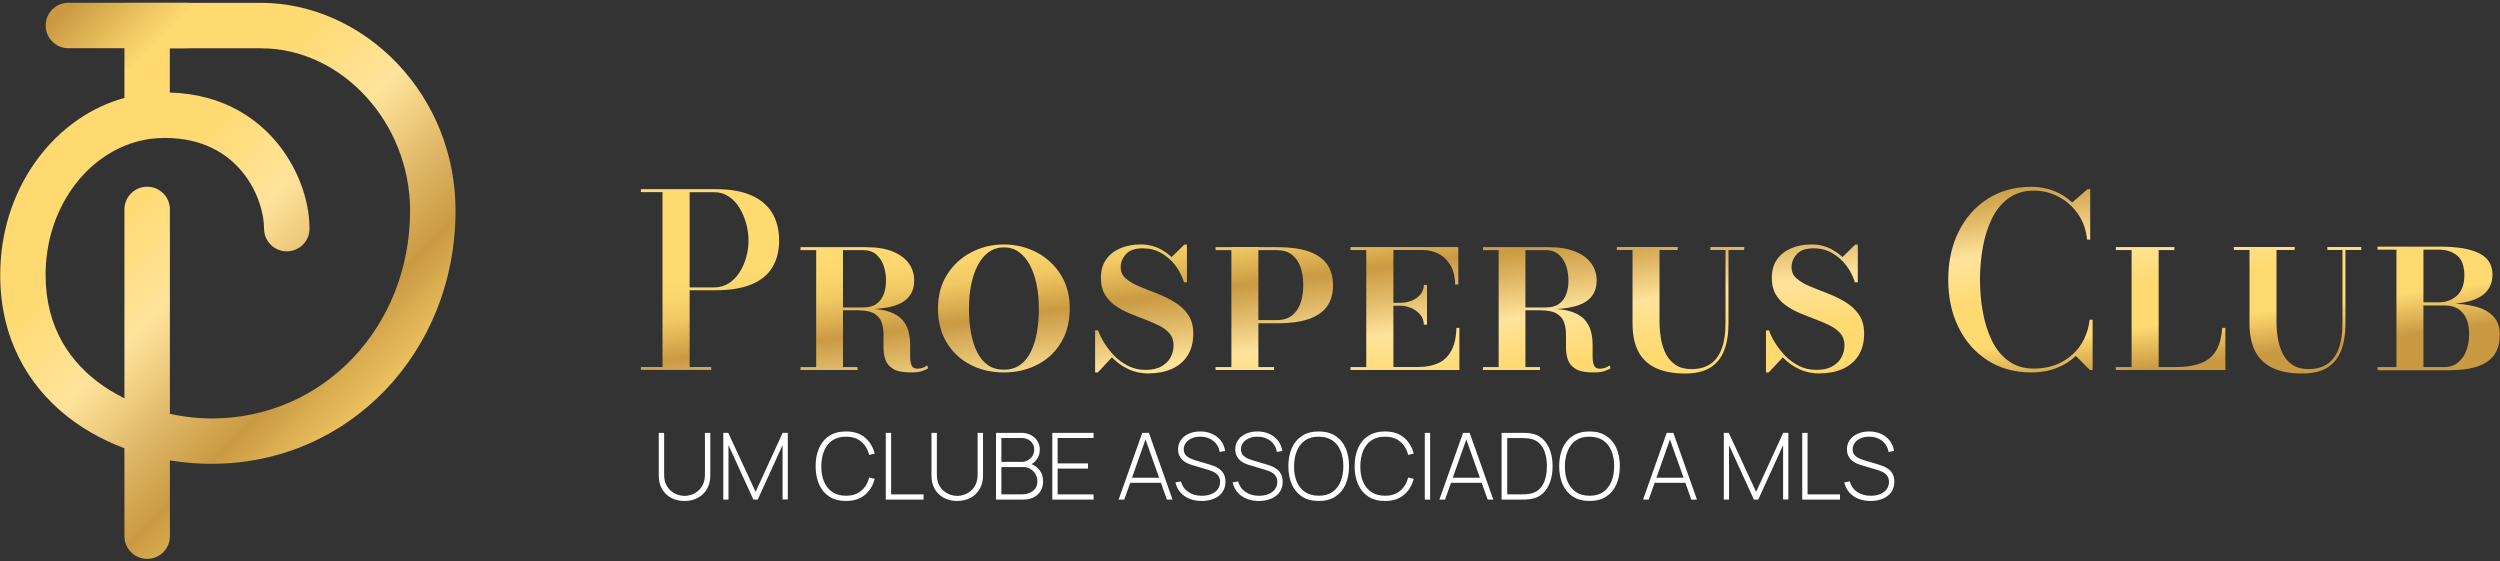 <svg xmlns="http://www.w3.org/2000/svg" width="352" height="79" viewBox="0 0 352 79" fill="none"><rect x="0" y="0" width="352" height="79" fill="#333333" stroke="none"/><path d="M96.382 70.536C95.677 70.536 95.051 70.39 94.502 70.099C93.959 69.803 93.53 69.39 93.217 68.859C92.908 68.324 92.754 67.697 92.754 66.98V60.944H93.511V66.823C93.511 67.358 93.6 67.817 93.778 68.2C93.961 68.578 94.196 68.887 94.483 69.126C94.774 69.366 95.085 69.542 95.416 69.655C95.751 69.768 96.073 69.825 96.382 69.825C96.691 69.825 97.013 69.768 97.347 69.655C97.682 69.542 97.993 69.366 98.281 69.126C98.568 68.887 98.8 68.578 98.979 68.2C99.161 67.817 99.253 67.358 99.253 66.823V60.944H100.01V66.98C100.01 67.693 99.853 68.317 99.54 68.852C99.231 69.383 98.802 69.796 98.254 70.092C97.711 70.388 97.086 70.536 96.382 70.536ZM101.84 70.34V60.944H102.539L106.388 69.257L110.199 60.944H110.923V70.327H110.186V62.673L106.688 70.34H106.075L102.571 62.673V70.34H101.84ZM119.114 70.536C118.179 70.536 117.393 70.329 116.758 69.916C116.123 69.498 115.645 68.922 115.323 68.187C115.001 67.452 114.84 66.603 114.84 65.642C114.84 64.681 115.001 63.832 115.323 63.097C115.645 62.362 116.123 61.788 116.758 61.375C117.393 60.957 118.179 60.748 119.114 60.748C120.206 60.748 121.091 61.031 121.769 61.596C122.452 62.162 122.916 62.919 123.159 63.867L122.383 64.056C122.183 63.269 121.809 62.645 121.261 62.184C120.717 61.718 120.001 61.486 119.114 61.486C118.344 61.486 117.702 61.662 117.189 62.014C116.68 62.367 116.295 62.856 116.034 63.482C115.777 64.109 115.647 64.829 115.643 65.642C115.634 66.456 115.758 67.175 116.014 67.802C116.275 68.424 116.665 68.913 117.182 69.27C117.7 69.622 118.344 69.799 119.114 69.799C120.001 69.799 120.717 69.566 121.261 69.1C121.809 68.635 122.183 68.011 122.383 67.228L123.159 67.417C122.916 68.365 122.452 69.122 121.769 69.688C121.091 70.253 120.206 70.536 119.114 70.536ZM124.719 70.34V60.944H125.47V69.609H130.037V70.34H124.719ZM134.78 70.536C134.075 70.536 133.449 70.39 132.901 70.099C132.357 69.803 131.928 69.39 131.615 68.859C131.306 68.324 131.152 67.697 131.152 66.98V60.944H131.909V66.823C131.909 67.358 131.998 67.817 132.176 68.2C132.359 68.578 132.594 68.887 132.881 69.126C133.173 69.366 133.484 69.542 133.814 69.655C134.149 69.768 134.471 69.825 134.78 69.825C135.089 69.825 135.411 69.768 135.746 69.655C136.08 69.542 136.392 69.366 136.679 69.126C136.966 68.887 137.198 68.578 137.377 68.2C137.559 67.817 137.651 67.358 137.651 66.823V60.944H138.408V66.98C138.408 67.693 138.251 68.317 137.938 68.852C137.629 69.383 137.201 69.796 136.653 70.092C136.109 70.388 135.485 70.536 134.78 70.536ZM140.239 70.34V60.944H143.834C144.321 60.944 144.758 61.048 145.145 61.257C145.537 61.462 145.843 61.742 146.065 62.099C146.292 62.456 146.405 62.858 146.405 63.306C146.405 63.811 146.265 64.265 145.987 64.67C145.709 65.07 145.339 65.351 144.878 65.511L144.852 65.198C145.469 65.385 145.959 65.699 146.32 66.138C146.685 66.573 146.868 67.112 146.868 67.756C146.868 68.296 146.748 68.759 146.509 69.146C146.274 69.529 145.948 69.825 145.53 70.033C145.113 70.238 144.639 70.34 144.108 70.34H140.239ZM140.995 69.603H143.86C144.277 69.603 144.652 69.531 144.982 69.387C145.317 69.244 145.58 69.037 145.772 68.767C145.967 68.498 146.065 68.172 146.065 67.789C146.065 67.41 145.976 67.069 145.798 66.764C145.624 66.456 145.387 66.212 145.087 66.034C144.786 65.851 144.449 65.76 144.075 65.76H140.995V69.603ZM140.995 65.035H143.827C144.154 65.035 144.451 64.959 144.721 64.807C144.995 64.655 145.213 64.448 145.374 64.187C145.535 63.922 145.615 63.619 145.615 63.28C145.615 62.797 145.443 62.408 145.1 62.112C144.76 61.816 144.336 61.668 143.827 61.668H140.995V65.035ZM148.165 70.34V60.944H153.973V61.675H148.916V65.244H153.19V65.975H148.916V69.609H153.973V70.34H148.165ZM157.504 70.34L160.832 60.944H161.765L165.093 70.34H164.297L161.1 61.336H161.478L158.3 70.34H157.504ZM158.881 67.978V67.267H163.71V67.978H158.881ZM169.198 70.536C168.554 70.536 167.973 70.429 167.456 70.216C166.942 70.003 166.516 69.701 166.177 69.309C165.842 68.918 165.618 68.452 165.505 67.913L166.275 67.782C166.436 68.409 166.779 68.902 167.306 69.263C167.836 69.624 168.474 69.805 169.217 69.805C169.722 69.805 170.168 69.725 170.555 69.564C170.942 69.403 171.245 69.176 171.462 68.885C171.68 68.589 171.788 68.246 171.788 67.854C171.788 67.571 171.736 67.334 171.632 67.143C171.532 66.951 171.401 66.795 171.24 66.673C171.079 66.547 170.907 66.447 170.725 66.373C170.542 66.294 170.37 66.231 170.209 66.184L167.847 65.479C167.534 65.388 167.253 65.275 167.005 65.14C166.762 65 166.555 64.842 166.386 64.663C166.22 64.481 166.092 64.274 166.001 64.043C165.914 63.813 165.87 63.556 165.87 63.273C165.87 62.769 166.005 62.327 166.275 61.949C166.544 61.57 166.914 61.277 167.384 61.068C167.858 60.855 168.402 60.748 169.015 60.748C169.633 60.753 170.188 60.868 170.679 61.094C171.171 61.316 171.573 61.631 171.886 62.04C172.204 62.449 172.408 62.934 172.5 63.495L171.723 63.632C171.662 63.202 171.506 62.825 171.253 62.504C171.005 62.182 170.688 61.931 170.301 61.753C169.913 61.575 169.483 61.486 169.009 61.486C168.552 61.481 168.147 61.557 167.795 61.714C167.447 61.871 167.173 62.082 166.973 62.347C166.773 62.612 166.673 62.912 166.673 63.247C166.673 63.595 166.766 63.874 166.953 64.083C167.145 64.287 167.377 64.448 167.651 64.565C167.93 64.683 168.195 64.779 168.448 64.853L170.34 65.414C170.518 65.466 170.731 65.54 170.979 65.635C171.227 65.731 171.471 65.868 171.71 66.047C171.949 66.221 172.147 66.453 172.304 66.745C172.465 67.032 172.545 67.393 172.545 67.828C172.545 68.25 172.465 68.628 172.304 68.963C172.143 69.298 171.912 69.583 171.612 69.818C171.312 70.049 170.957 70.225 170.549 70.347C170.14 70.473 169.689 70.536 169.198 70.536ZM177.252 70.536C176.608 70.536 176.028 70.429 175.51 70.216C174.997 70.003 174.57 69.701 174.231 69.309C173.896 68.918 173.672 68.452 173.559 67.913L174.329 67.782C174.49 68.409 174.834 68.902 175.36 69.263C175.891 69.624 176.528 69.805 177.272 69.805C177.776 69.805 178.222 69.725 178.609 69.564C178.997 69.403 179.299 69.176 179.516 68.885C179.734 68.589 179.843 68.246 179.843 67.854C179.843 67.571 179.79 67.334 179.686 67.143C179.586 66.951 179.455 66.795 179.294 66.673C179.134 66.547 178.962 66.447 178.779 66.373C178.596 66.294 178.424 66.231 178.264 66.184L175.901 65.479C175.588 65.388 175.308 65.275 175.06 65.14C174.816 65 174.61 64.842 174.44 64.663C174.275 64.481 174.146 64.274 174.055 64.043C173.968 63.813 173.924 63.556 173.924 63.273C173.924 62.769 174.059 62.327 174.329 61.949C174.599 61.57 174.968 61.277 175.438 61.068C175.912 60.855 176.456 60.748 177.069 60.748C177.687 60.753 178.242 60.868 178.733 61.094C179.225 61.316 179.627 61.631 179.94 62.04C180.258 62.449 180.462 62.934 180.554 63.495L179.777 63.632C179.716 63.202 179.56 62.825 179.308 62.504C179.06 62.182 178.742 61.931 178.355 61.753C177.968 61.575 177.537 61.486 177.063 61.486C176.606 61.481 176.202 61.557 175.849 61.714C175.501 61.871 175.227 62.082 175.027 62.347C174.827 62.612 174.727 62.912 174.727 63.247C174.727 63.595 174.821 63.874 175.008 64.083C175.199 64.287 175.432 64.448 175.706 64.565C175.984 64.683 176.249 64.779 176.502 64.853L178.394 65.414C178.572 65.466 178.786 65.54 179.033 65.635C179.281 65.731 179.525 65.868 179.764 66.047C180.004 66.221 180.201 66.453 180.358 66.745C180.519 67.032 180.599 67.393 180.599 67.828C180.599 68.25 180.519 68.628 180.358 68.963C180.197 69.298 179.967 69.583 179.666 69.818C179.366 70.049 179.012 70.225 178.603 70.347C178.194 70.473 177.744 70.536 177.252 70.536ZM185.676 70.536C184.741 70.536 183.956 70.329 183.321 69.916C182.686 69.498 182.207 68.922 181.885 68.187C181.564 67.452 181.403 66.603 181.403 65.642C181.403 64.681 181.564 63.832 181.885 63.097C182.207 62.362 182.686 61.788 183.321 61.375C183.956 60.957 184.741 60.748 185.676 60.748C186.612 60.748 187.395 60.957 188.025 61.375C188.661 61.788 189.139 62.362 189.461 63.097C189.783 63.832 189.944 64.681 189.944 65.642C189.944 66.603 189.783 67.452 189.461 68.187C189.139 68.922 188.661 69.498 188.025 69.916C187.395 70.329 186.612 70.536 185.676 70.536ZM185.676 69.799C186.446 69.803 187.088 69.629 187.601 69.276C188.115 68.92 188.5 68.428 188.756 67.802C189.013 67.175 189.141 66.456 189.141 65.642C189.141 64.829 189.013 64.109 188.756 63.482C188.5 62.856 188.115 62.367 187.601 62.014C187.088 61.662 186.446 61.486 185.676 61.486C184.907 61.481 184.265 61.655 183.752 62.008C183.243 62.36 182.86 62.852 182.603 63.482C182.347 64.109 182.214 64.829 182.205 65.642C182.196 66.456 182.32 67.175 182.577 67.802C182.838 68.424 183.227 68.913 183.745 69.27C184.263 69.622 184.907 69.799 185.676 69.799ZM195.005 70.536C194.07 70.536 193.285 70.329 192.65 69.916C192.015 69.498 191.536 68.922 191.214 68.187C190.892 67.452 190.731 66.603 190.731 65.642C190.731 64.681 190.892 63.832 191.214 63.097C191.536 62.362 192.015 61.788 192.65 61.375C193.285 60.957 194.07 60.748 195.005 60.748C196.097 60.748 196.982 61.031 197.661 61.596C198.344 62.162 198.807 62.919 199.051 63.867L198.274 64.056C198.074 63.269 197.7 62.645 197.152 62.184C196.608 61.718 195.893 61.486 195.005 61.486C194.235 61.486 193.594 61.662 193.08 62.014C192.571 62.367 192.186 62.856 191.925 63.482C191.669 64.109 191.538 64.829 191.534 65.642C191.525 66.456 191.649 67.175 191.906 67.802C192.167 68.424 192.556 68.913 193.074 69.27C193.591 69.622 194.235 69.799 195.005 69.799C195.893 69.799 196.608 69.566 197.152 69.1C197.7 68.635 198.074 68.011 198.274 67.228L199.051 67.417C198.807 68.365 198.344 69.122 197.661 69.688C196.982 70.253 196.097 70.536 195.005 70.536ZM200.611 70.34V60.944H201.361V70.34H200.611ZM202.67 70.34L205.997 60.944H206.93L210.258 70.34H209.462L206.265 61.336H206.643L203.466 70.34H202.67ZM204.046 67.978V67.267H208.875V67.978H204.046ZM211.427 70.34V60.944H214.226C214.335 60.944 214.511 60.946 214.755 60.951C215.003 60.955 215.238 60.974 215.46 61.009C216.164 61.105 216.749 61.37 217.215 61.805C217.68 62.236 218.028 62.784 218.259 63.45C218.489 64.111 218.605 64.842 218.605 65.642C218.605 66.447 218.489 67.182 218.259 67.847C218.028 68.509 217.68 69.055 217.215 69.485C216.749 69.916 216.164 70.179 215.46 70.275C215.238 70.305 215.001 70.325 214.748 70.334C214.501 70.338 214.327 70.34 214.226 70.34H211.427ZM212.217 69.603H214.226C214.422 69.603 214.625 69.598 214.833 69.59C215.042 69.577 215.22 69.557 215.368 69.531C215.951 69.427 216.421 69.196 216.778 68.839C217.134 68.478 217.393 68.024 217.554 67.476C217.72 66.923 217.802 66.312 217.802 65.642C217.802 64.968 217.72 64.357 217.554 63.809C217.389 63.256 217.128 62.801 216.771 62.445C216.415 62.084 215.947 61.853 215.368 61.753C215.22 61.727 215.038 61.71 214.82 61.701C214.607 61.688 214.409 61.681 214.226 61.681H212.217V69.603ZM223.807 70.536C222.872 70.536 222.087 70.329 221.451 69.916C220.816 69.498 220.338 68.922 220.016 68.187C219.694 67.452 219.533 66.603 219.533 65.642C219.533 64.681 219.694 63.832 220.016 63.097C220.338 62.362 220.816 61.788 221.451 61.375C222.087 60.957 222.872 60.748 223.807 60.748C224.742 60.748 225.525 60.957 226.156 61.375C226.791 61.788 227.27 62.362 227.591 63.097C227.913 63.832 228.074 64.681 228.074 65.642C228.074 66.603 227.913 67.452 227.591 68.187C227.27 68.922 226.791 69.498 226.156 69.916C225.525 70.329 224.742 70.536 223.807 70.536ZM223.807 69.799C224.577 69.803 225.219 69.629 225.732 69.276C226.245 68.92 226.63 68.428 226.887 67.802C227.143 67.175 227.272 66.456 227.272 65.642C227.272 64.829 227.143 64.109 226.887 63.482C226.63 62.856 226.245 62.367 225.732 62.014C225.219 61.662 224.577 61.486 223.807 61.486C223.037 61.481 222.395 61.655 221.882 62.008C221.373 62.36 220.99 62.852 220.734 63.482C220.477 64.109 220.344 64.829 220.336 65.642C220.327 66.456 220.451 67.175 220.708 67.802C220.969 68.424 221.358 68.913 221.876 69.27C222.393 69.622 223.037 69.799 223.807 69.799ZM231.344 70.34L234.672 60.944H235.605L238.932 70.34H238.136L234.939 61.336H235.318L232.14 70.34H231.344ZM232.721 67.978V67.267H237.549V67.978H232.721ZM242.714 70.34V60.944H243.412L247.262 69.257L251.073 60.944H251.797V70.327H251.06V62.673L247.562 70.34H246.949L243.445 62.673V70.34H242.714ZM253.754 70.34V60.944H254.504V69.609H259.072V70.34H253.754ZM263.377 70.536C262.733 70.536 262.153 70.429 261.635 70.216C261.122 70.003 260.695 69.701 260.356 69.309C260.021 68.918 259.797 68.452 259.684 67.913L260.454 67.782C260.615 68.409 260.958 68.902 261.485 69.263C262.016 69.624 262.653 69.805 263.397 69.805C263.901 69.805 264.347 69.725 264.734 69.564C265.121 69.403 265.424 69.176 265.641 68.885C265.859 68.589 265.968 68.246 265.968 67.854C265.968 67.571 265.915 67.334 265.811 67.143C265.711 66.951 265.58 66.795 265.419 66.673C265.258 66.547 265.087 66.447 264.904 66.373C264.721 66.294 264.549 66.231 264.388 66.184L262.026 65.479C261.713 65.388 261.433 65.275 261.185 65.14C260.941 65 260.734 64.842 260.565 64.663C260.4 64.481 260.271 64.274 260.18 64.043C260.093 63.813 260.049 63.556 260.049 63.273C260.049 62.769 260.184 62.327 260.454 61.949C260.724 61.57 261.093 61.277 261.563 61.068C262.037 60.855 262.581 60.748 263.194 60.748C263.812 60.753 264.367 60.868 264.858 61.094C265.35 61.316 265.752 61.631 266.065 62.04C266.383 62.449 266.587 62.934 266.679 63.495L265.902 63.632C265.841 63.202 265.685 62.825 265.432 62.504C265.185 62.182 264.867 61.931 264.48 61.753C264.093 61.575 263.662 61.486 263.188 61.486C262.731 61.481 262.327 61.557 261.974 61.714C261.626 61.871 261.352 62.082 261.152 62.347C260.952 62.612 260.852 62.912 260.852 63.247C260.852 63.595 260.945 63.874 261.132 64.083C261.324 64.287 261.557 64.448 261.831 64.565C262.109 64.683 262.374 64.779 262.627 64.853L264.519 65.414C264.697 65.466 264.91 65.54 265.158 65.635C265.406 65.731 265.65 65.868 265.889 66.047C266.128 66.221 266.326 66.453 266.483 66.745C266.644 67.032 266.724 67.393 266.724 67.828C266.724 68.25 266.644 68.628 266.483 68.963C266.322 69.298 266.091 69.583 265.791 69.818C265.491 70.049 265.137 70.225 264.728 70.347C264.319 70.473 263.869 70.536 263.377 70.536Z" fill="white"></path><path d="M29.84 65.31C15.03 65.31 0.03 56.18 0.03 38.72C0.03 32.88 1.74 27.38 4.97 22.82C6.68 20.4 8.75 18.36 11.11 16.76C13.11 15.4 15.26 14.41 17.52 13.79V0.4H36.75C43.78 0.4 50.77 3.51 55.93 8.93C61.22 14.49 64.14 21.85 64.14 29.65C64.14 49.64 49.07 65.3 29.84 65.3V65.31ZM21.12 19.56C18.83 19.88 16.68 20.72 14.7 22.06C12.98 23.22 11.46 24.72 10.19 26.51C7.73 29.99 6.42 34.21 6.42 38.72C6.42 53.54 20.42 58.92 29.83 58.92C45.48 58.92 57.74 46.07 57.74 29.66C57.74 17.27 48.13 6.8 36.75 6.8H23.91V13.03C31.6 13.24 36.27 16.87 38.86 19.93C41.81 23.42 43.58 28.01 43.58 32.19C43.58 33.96 42.15 35.39 40.38 35.39C38.61 35.39 37.18 33.96 37.18 32.19C37.18 28.02 33.76 19.42 23.2 19.42C22.53 19.42 21.85 19.47 21.21 19.55C21.18 19.55 21.14 19.55 21.11 19.56H21.12Z" fill="url(#paint0_linear_673_198)"></path><path d="M20.721 78.69C18.951 78.69 17.52 77.26 17.52 75.49V29.49C17.52 27.72 18.951 26.29 20.721 26.29C22.491 26.29 23.921 27.72 23.921 29.49V75.49C23.921 77.26 22.491 78.69 20.721 78.69Z" fill="url(#paint1_linear_673_198)"></path><path d="M26.171 6.79H9.631C7.861 6.79 6.431 5.36 6.431 3.59C6.431 1.82 7.861 0.39 9.631 0.39H26.171C27.941 0.39 29.371 1.82 29.371 3.59C29.371 5.36 27.941 6.79 26.171 6.79Z" fill="url(#paint2_linear_673_198)"></path><path d="M100.72 26.63C102.8 26.63 104.5 26.93 105.82 27.52C107.14 28.11 108.12 28.95 108.75 30.03C109.38 31.11 109.7 32.39 109.7 33.86C109.7 35.33 109.38 36.59 108.75 37.64C108.12 38.69 107.14 39.49 105.82 40.04C104.5 40.59 102.8 40.87 100.72 40.87H97.1V51.67H100.14V52.09H90.24V51.67H93.28V27.05H90.24V26.63H100.72ZM97.1 40.47H100.53C101.32 40.47 102.02 40.27 102.63 39.88C103.24 39.48 103.74 38.96 104.15 38.31C104.56 37.66 104.87 36.95 105.08 36.17C105.29 35.39 105.39 34.63 105.39 33.87C105.39 33.11 105.29 32.33 105.08 31.54C104.87 30.74 104.56 30 104.15 29.32C103.74 28.64 103.24 28.09 102.63 27.68C102.02 27.27 101.33 27.06 100.53 27.06H97.1V40.47Z" fill="url(#paint3_linear_673_198)"></path><path d="M117.38 43.54V43.29H121.54C122.32 43.29 122.95 43.12 123.42 42.78C123.89 42.44 124.23 41.98 124.44 41.4C124.65 40.82 124.75 40.19 124.75 39.5C124.75 38.81 124.65 38.14 124.44 37.49C124.23 36.84 123.89 36.3 123.42 35.87C122.95 35.44 122.32 35.22 121.54 35.22H112.71V34.8H121.9C123.41 34.8 124.67 35 125.68 35.41C126.69 35.82 127.45 36.38 127.96 37.08C128.46 37.79 128.72 38.59 128.72 39.5C128.72 40.86 128.18 41.87 127.09 42.54C126 43.21 124.24 43.54 121.79 43.54H117.39H117.38ZM112.71 52.1V51.68H120.74V52.1H112.71ZM114.92 52.1V34.8H118.69V52.1H114.92ZM128.25 52.44C127.15 52.44 126.33 52.28 125.79 51.96C125.25 51.64 124.88 51.22 124.69 50.7C124.5 50.18 124.4 49.61 124.4 48.99C124.4 48.37 124.4 47.76 124.4 47.14C124.4 46.52 124.32 45.95 124.15 45.43C123.98 44.91 123.64 44.49 123.12 44.17C122.6 43.85 121.81 43.69 120.73 43.69H117.37V43.47H121.97C123.35 43.47 124.45 43.62 125.28 43.92C126.11 44.22 126.72 44.62 127.13 45.13C127.54 45.63 127.81 46.19 127.95 46.79C128.09 47.39 128.15 47.99 128.15 48.59V50.24C128.15 50.74 128.22 51.14 128.35 51.45C128.49 51.76 128.76 51.91 129.18 51.91C129.44 51.91 129.68 51.87 129.9 51.79C130.12 51.71 130.34 51.6 130.55 51.45L130.69 51.86C130.42 52.02 130.11 52.15 129.76 52.27C129.41 52.38 128.9 52.44 128.23 52.44H128.25Z" fill="url(#paint4_linear_673_198)"></path><path d="M141.34 52.44C139.59 52.44 138.01 52.07 136.61 51.34C135.21 50.61 134.11 49.57 133.29 48.22C132.47 46.87 132.07 45.28 132.07 43.43C132.07 41.58 132.5 39.99 133.36 38.64C134.22 37.29 135.36 36.25 136.76 35.52C138.16 34.79 139.69 34.42 141.34 34.42C142.99 34.42 144.52 34.79 145.93 35.52C147.34 36.25 148.47 37.29 149.33 38.64C150.19 39.99 150.62 41.58 150.62 43.43C150.62 45.28 150.21 46.87 149.4 48.22C148.59 49.57 147.48 50.61 146.07 51.34C144.66 52.07 143.09 52.44 141.33 52.44H141.34ZM141.34 52.05C142.22 52.05 142.98 51.83 143.6 51.4C144.22 50.96 144.73 50.36 145.12 49.57C145.51 48.79 145.8 47.88 145.99 46.84C146.18 45.8 146.27 44.67 146.27 43.44C146.27 42.21 146.16 41.09 145.95 40.04C145.73 39 145.42 38.09 145 37.31C144.58 36.53 144.07 35.92 143.45 35.48C142.84 35.04 142.14 34.83 141.34 34.83C140.54 34.83 139.85 35.05 139.23 35.48C138.62 35.92 138.11 36.52 137.69 37.31C137.28 38.09 136.96 39 136.75 40.04C136.53 41.08 136.43 42.21 136.43 43.44C136.43 44.67 136.52 45.79 136.71 46.84C136.9 47.88 137.19 48.79 137.58 49.57C137.97 50.35 138.47 50.96 139.09 51.4C139.71 51.84 140.46 52.05 141.34 52.05Z" fill="url(#paint5_linear_673_198)"></path><path d="M161.801 52.59C160.751 52.59 159.8 52.4 158.96 52.01C158.12 51.63 157.391 51.13 156.771 50.53C156.151 49.93 155.62 49.27 155.19 48.56C154.76 47.85 154.43 47.17 154.19 46.52H154.611C154.821 47.11 155.131 47.72 155.531 48.36C155.931 49 156.41 49.6 156.97 50.17C157.54 50.74 158.181 51.19 158.901 51.55C159.621 51.9 160.411 52.08 161.271 52.08C162.191 52.08 162.941 51.92 163.521 51.59C164.101 51.26 164.541 50.83 164.821 50.31C165.101 49.78 165.24 49.22 165.24 48.62C165.24 47.96 165.06 47.41 164.69 46.97C164.32 46.53 163.83 46.16 163.22 45.85C162.61 45.54 161.94 45.26 161.21 44.98C160.48 44.7 159.751 44.42 159.031 44.12C158.311 43.82 157.631 43.46 157.021 43.02C156.401 42.59 155.911 42.06 155.551 41.43C155.191 40.8 155.01 40.03 155.01 39.11C155.01 38.1 155.25 37.25 155.72 36.56C156.19 35.87 156.86 35.34 157.71 34.97C158.56 34.6 159.531 34.42 160.611 34.42C161.691 34.42 162.681 34.67 163.561 35.17C164.441 35.67 165.191 36.32 165.811 37.12C166.431 37.92 166.871 38.8 167.131 39.75H166.71C166.45 38.89 166.04 38.1 165.49 37.37C164.94 36.65 164.27 36.06 163.49 35.62C162.71 35.18 161.861 34.96 160.931 34.96C159.831 34.96 159.031 35.23 158.541 35.78C158.041 36.32 157.791 36.94 157.791 37.63C157.791 38.28 158.041 38.81 158.531 39.23C159.021 39.65 159.661 40.03 160.431 40.34C161.211 40.66 162.031 40.99 162.901 41.32C163.771 41.66 164.601 42.06 165.371 42.53C166.151 43 166.781 43.59 167.271 44.29C167.761 44.99 168.01 45.88 168.01 46.96C168.01 48.21 167.74 49.24 167.2 50.08C166.66 50.91 165.91 51.53 164.98 51.95C164.04 52.36 162.981 52.57 161.801 52.57V52.59ZM154.19 52.44V46.53C154.5 47.13 154.77 47.63 155.01 48.02C155.25 48.42 155.49 48.78 155.75 49.12C156 49.45 156.301 49.82 156.641 50.23L154.571 52.44H154.2H154.19ZM167.131 39.77C166.891 39.22 166.66 38.76 166.44 38.4C166.22 38.04 165.98 37.71 165.72 37.41C165.46 37.1 165.151 36.75 164.801 36.36L166.75 34.44H167.121V39.77H167.131Z" fill="url(#paint6_linear_673_198)"></path><path d="M176.25 45.49V45.07H179.76C180.64 45.07 181.36 44.85 181.91 44.42C182.46 43.98 182.86 43.4 183.12 42.65C183.38 41.9 183.5 41.07 183.5 40.15C183.5 39.23 183.37 38.38 183.12 37.64C182.87 36.89 182.46 36.3 181.91 35.87C181.36 35.43 180.64 35.22 179.76 35.22H171.15V34.8H179.88C181.59 34.8 183.02 34.99 184.18 35.38C185.33 35.77 186.21 36.35 186.8 37.14C187.39 37.93 187.69 38.94 187.69 40.17C187.69 41.4 187.39 42.41 186.8 43.2C186.21 43.99 185.33 44.57 184.18 44.95C183.03 45.33 181.59 45.52 179.88 45.52H176.25V45.49ZM171.15 52.1V51.68H179.39V52.1H171.15ZM173.38 52.1V34.78H177.18V52.1H173.38Z" fill="url(#paint7_linear_673_198)"></path><path d="M205.06 46.16H205.48V52.1H190.15V51.68H192.37V35.21H190.15V34.79H205.33V40.05H204.89C204.86 38.88 204.61 37.94 204.16 37.23C203.71 36.52 203.14 36 202.45 35.68C201.76 35.36 201.03 35.2 200.28 35.2H196.19V51.67H199.76C200.74 51.67 201.63 51.5 202.42 51.17C203.21 50.84 203.83 50.27 204.3 49.46C204.77 48.66 205.03 47.55 205.07 46.15L205.06 46.16ZM200.48 45.7C200.46 45.11 200.27 44.62 199.91 44.23C199.55 43.84 199.13 43.55 198.64 43.35C198.15 43.15 197.68 43.05 197.23 43.05H195.36V42.63H197.23C197.68 42.63 198.15 42.55 198.64 42.38C199.13 42.21 199.55 41.94 199.91 41.56C200.27 41.18 200.46 40.71 200.48 40.12H200.92V45.71H200.48V45.7Z" fill="url(#paint8_linear_673_198)"></path><path d="M213.47 43.54V43.29H217.63C218.41 43.29 219.04 43.12 219.51 42.78C219.98 42.44 220.32 41.98 220.53 41.4C220.74 40.82 220.84 40.19 220.84 39.5C220.84 38.81 220.74 38.14 220.53 37.49C220.32 36.84 219.98 36.3 219.51 35.87C219.04 35.44 218.41 35.22 217.63 35.22H208.8V34.8H217.99C219.5 34.8 220.76 35 221.77 35.41C222.78 35.82 223.54 36.38 224.05 37.08C224.55 37.79 224.81 38.59 224.81 39.5C224.81 40.86 224.27 41.87 223.18 42.54C222.09 43.21 220.33 43.54 217.88 43.54H213.48H213.47ZM208.8 52.1V51.68H216.83V52.1H208.8ZM211.01 52.1V34.8H214.78V52.1H211.01ZM224.34 52.44C223.24 52.44 222.42 52.28 221.88 51.96C221.34 51.64 220.97 51.22 220.78 50.7C220.59 50.18 220.49 49.61 220.49 48.99C220.49 48.37 220.49 47.76 220.49 47.14C220.49 46.52 220.41 45.95 220.24 45.43C220.07 44.91 219.73 44.49 219.21 44.17C218.69 43.85 217.9 43.69 216.82 43.69H213.46V43.47H218.06C219.44 43.47 220.54 43.62 221.37 43.92C222.2 44.22 222.81 44.62 223.22 45.13C223.63 45.63 223.9 46.19 224.04 46.79C224.18 47.39 224.24 47.99 224.24 48.59V50.24C224.24 50.74 224.31 51.14 224.44 51.45C224.58 51.76 224.85 51.91 225.27 51.91C225.53 51.91 225.77 51.87 225.99 51.79C226.21 51.71 226.43 51.6 226.64 51.45L226.78 51.86C226.51 52.02 226.2 52.15 225.85 52.27C225.5 52.38 224.99 52.44 224.32 52.44H224.34Z" fill="url(#paint9_linear_673_198)"></path><path d="M227.65 35.2V34.78H236.22V35.2H227.65ZM237.31 52.59C235.65 52.59 234.26 52.34 233.16 51.83C232.06 51.32 231.23 50.54 230.68 49.5C230.13 48.45 229.86 47.14 229.86 45.55V34.78H233.66V45.26C233.66 46.1 233.73 46.92 233.87 47.72C234.01 48.52 234.25 49.24 234.58 49.88C234.91 50.51 235.38 51.02 235.96 51.4C236.55 51.78 237.28 51.97 238.17 51.97C239.22 51.97 240.1 51.73 240.81 51.26C241.52 50.78 242.05 50.07 242.41 49.11C242.77 48.15 242.95 46.97 242.95 45.55V34.78H243.37V45.55C243.37 47.04 243.16 48.32 242.75 49.37C242.34 50.42 241.68 51.22 240.79 51.77C239.9 52.32 238.73 52.59 237.29 52.59H237.31ZM240.82 35.2V34.78H245.59V35.2H240.82Z" fill="url(#paint10_linear_673_198)"></path><path d="M256.26 52.59C255.21 52.59 254.26 52.4 253.42 52.01C252.58 51.63 251.85 51.13 251.23 50.53C250.61 49.93 250.08 49.27 249.65 48.56C249.22 47.85 248.89 47.17 248.65 46.52H249.07C249.28 47.11 249.59 47.72 249.99 48.36C250.39 49 250.87 49.6 251.43 50.17C252 50.74 252.64 51.19 253.36 51.55C254.08 51.9 254.87 52.08 255.73 52.08C256.65 52.08 257.4 51.92 257.98 51.59C258.56 51.26 259 50.83 259.28 50.31C259.56 49.78 259.7 49.22 259.7 48.62C259.7 47.96 259.52 47.41 259.15 46.97C258.78 46.53 258.29 46.16 257.68 45.85C257.07 45.54 256.4 45.26 255.67 44.98C254.94 44.7 254.21 44.42 253.49 44.12C252.77 43.82 252.09 43.46 251.48 43.02C250.86 42.59 250.37 42.06 250.01 41.43C249.65 40.8 249.47 40.03 249.47 39.11C249.47 38.1 249.71 37.25 250.18 36.56C250.65 35.87 251.32 35.34 252.17 34.97C253.02 34.6 253.99 34.42 255.07 34.42C256.15 34.42 257.14 34.67 258.02 35.17C258.9 35.67 259.65 36.32 260.27 37.12C260.89 37.92 261.33 38.8 261.59 39.75H261.17C260.91 38.89 260.5 38.1 259.95 37.37C259.4 36.65 258.73 36.06 257.95 35.62C257.17 35.18 256.32 34.96 255.39 34.96C254.29 34.96 253.49 35.23 253 35.78C252.5 36.32 252.25 36.94 252.25 37.63C252.25 38.28 252.5 38.81 252.99 39.23C253.48 39.65 254.12 40.03 254.89 40.34C255.67 40.66 256.49 40.99 257.36 41.32C258.23 41.66 259.06 42.06 259.83 42.53C260.61 43 261.24 43.59 261.73 44.29C262.22 44.99 262.47 45.88 262.47 46.96C262.47 48.21 262.2 49.24 261.66 50.08C261.12 50.91 260.37 51.53 259.44 51.95C258.5 52.36 257.44 52.57 256.26 52.57V52.59ZM248.65 52.44V46.53C248.96 47.13 249.23 47.63 249.47 48.02C249.71 48.42 249.95 48.78 250.21 49.12C250.46 49.45 250.76 49.82 251.1 50.23L249.03 52.44H248.66H248.65ZM261.59 39.77C261.35 39.22 261.12 38.76 260.9 38.4C260.68 38.04 260.44 37.71 260.18 37.41C259.92 37.1 259.61 36.75 259.26 36.36L261.21 34.44H261.58V39.77H261.59Z" fill="url(#paint11_linear_673_198)"></path><path d="M286.021 52.44C283.671 52.44 281.611 51.87 279.851 50.74C278.091 49.61 276.73 48.06 275.76 46.09C274.79 44.12 274.311 41.88 274.311 39.37C274.311 36.86 274.79 34.6 275.76 32.64C276.73 30.68 278.091 29.13 279.851 28C281.611 26.87 283.671 26.3 286.021 26.3C287.141 26.3 288.191 26.49 289.181 26.88C290.161 27.27 291.02 27.81 291.76 28.51L293.931 26.64H294.301V33.74H293.861C293.721 32.37 293.301 31.17 292.581 30.13C291.861 29.09 290.961 28.29 289.871 27.71C288.781 27.13 287.611 26.84 286.361 26.84C284.961 26.84 283.761 27.2 282.791 27.92C281.811 28.64 281.03 29.6 280.45 30.8C279.87 32 279.441 33.34 279.181 34.83C278.911 36.32 278.781 37.83 278.781 39.37C278.781 40.91 278.911 42.42 279.181 43.91C279.451 45.4 279.87 46.74 280.45 47.94C281.03 49.14 281.811 50.1 282.791 50.82C283.771 51.54 284.961 51.9 286.361 51.9C287.501 51.9 288.54 51.72 289.46 51.36C290.38 51 291.181 50.5 291.861 49.87C292.541 49.24 293.08 48.5 293.47 47.67C293.86 46.84 294.12 45.95 294.22 45.01H294.641V52.11H294.271L292.281 50.11C291.531 50.83 290.621 51.41 289.551 51.82C288.481 52.24 287.3 52.45 286.01 52.45L286.021 52.44Z" fill="url(#paint12_linear_673_198)"></path><path d="M297.91 52.1V51.68H300.13V35.21H297.91V34.79H306.15V35.21H303.94V51.68H306.3C307.57 51.68 308.62 51.55 309.45 51.29C310.28 51.03 310.94 50.65 311.42 50.16C311.9 49.67 312.25 49.08 312.47 48.41C312.69 47.74 312.83 46.99 312.89 46.16H313.33V52.1H297.91Z" fill="url(#paint13_linear_673_198)"></path><path d="M314.521 35.2V34.78H323.091V35.2H314.521ZM324.181 52.59C322.521 52.59 321.131 52.34 320.031 51.83C318.931 51.32 318.101 50.54 317.551 49.5C317.001 48.45 316.73 47.14 316.73 45.55V34.78H320.531V45.26C320.531 46.1 320.6 46.92 320.74 47.72C320.88 48.52 321.12 49.24 321.45 49.88C321.78 50.51 322.251 51.02 322.831 51.4C323.421 51.78 324.151 51.97 325.041 51.97C326.091 51.97 326.971 51.73 327.681 51.26C328.391 50.78 328.921 50.07 329.281 49.11C329.641 48.15 329.821 46.97 329.821 45.55V34.78H330.24V45.55C330.24 47.04 330.031 48.32 329.621 49.37C329.211 50.42 328.551 51.22 327.661 51.77C326.771 52.32 325.601 52.59 324.161 52.59H324.181ZM327.69 35.2V34.78H332.46V35.2H327.69Z" fill="url(#paint14_linear_673_198)"></path><path d="M340.83 42.84V42.57H343.41C344.42 42.57 345.26 42.25 345.95 41.61C346.63 40.97 346.98 40.03 346.98 38.8C346.98 37.46 346.64 36.52 345.95 35.97C345.26 35.42 344.42 35.15 343.41 35.15H334.75V34.73H343.65C346 34.73 347.81 35.04 349.06 35.66C350.31 36.28 350.94 37.28 350.94 38.66C350.94 40.04 350.36 41.1 349.19 41.8C348.02 42.5 346.18 42.85 343.65 42.85H340.83V42.84ZM334.76 52.1V51.68H344.22C344.94 51.68 345.56 51.47 346.08 51.05C346.59 50.63 346.99 50.07 347.25 49.37C347.52 48.67 347.65 47.89 347.65 47.03C347.65 45.74 347.35 44.75 346.75 44.05C346.15 43.35 345.31 43.01 344.22 43.01H340.84V42.74H344.8C346.2 42.74 347.45 42.88 348.53 43.16C349.61 43.44 350.45 43.9 351.06 44.54C351.67 45.18 351.97 46.03 351.97 47.1C351.97 48.24 351.72 49.19 351.21 49.93C350.7 50.67 349.91 51.22 348.85 51.59C347.79 51.95 346.44 52.13 344.81 52.13H334.77L334.76 52.1ZM337.42 52.1V34.73H341.22V52.1H337.42Z" fill="url(#paint15_linear_673_198)"></path><defs><linearGradient id="paint0_linear_673_198" x1="-3.56" y1="-2.37" x2="64.62" y2="65.81" gradientUnits="userSpaceOnUse"><stop offset="0.12" stop-color="#CA9A43"></stop><stop offset="0.25" stop-color="#FFDA71"></stop><stop offset="0.38" stop-color="#FFDA71"></stop><stop offset="0.53" stop-color="#FFE39B"></stop><stop offset="0.65" stop-color="#DFB766"></stop><stop offset="0.74" stop-color="#CA9A43"></stop><stop offset="0.8" stop-color="#DEB254"></stop><stop offset="0.86" stop-color="#F0C864"></stop><stop offset="0.93" stop-color="#FBD56D"></stop><stop offset="0.99" stop-color="#FFDA71"></stop></linearGradient><linearGradient id="paint1_linear_673_198" x1="-18.85" y1="12.91" x2="49.33" y2="81.091" gradientUnits="userSpaceOnUse"><stop offset="0.12" stop-color="#CA9A43"></stop><stop offset="0.25" stop-color="#FFDA71"></stop><stop offset="0.38" stop-color="#FFDA71"></stop><stop offset="0.53" stop-color="#FFE39B"></stop><stop offset="0.65" stop-color="#DFB766"></stop><stop offset="0.74" stop-color="#CA9A43"></stop><stop offset="0.8" stop-color="#DEB254"></stop><stop offset="0.86" stop-color="#F0C864"></stop><stop offset="0.93" stop-color="#FBD56D"></stop><stop offset="0.99" stop-color="#FFDA71"></stop></linearGradient><linearGradient id="paint2_linear_673_198" x1="4.181" y1="-10.12" x2="72.361" y2="58.06" gradientUnits="userSpaceOnUse"><stop offset="0.12" stop-color="#CA9A43"></stop><stop offset="0.25" stop-color="#FFDA71"></stop><stop offset="0.38" stop-color="#FFDA71"></stop><stop offset="0.53" stop-color="#FFE39B"></stop><stop offset="0.65" stop-color="#DFB766"></stop><stop offset="0.74" stop-color="#CA9A43"></stop><stop offset="0.8" stop-color="#DEB254"></stop><stop offset="0.86" stop-color="#F0C864"></stop><stop offset="0.93" stop-color="#FBD56D"></stop><stop offset="0.99" stop-color="#FFDA71"></stop></linearGradient><linearGradient id="paint3_linear_673_198" x1="105.27" y1="83.16" x2="99.38" y2="38.13" gradientUnits="userSpaceOnUse"><stop offset="0.12" stop-color="#CA9A43"></stop><stop offset="0.25" stop-color="#FFDA71"></stop><stop offset="0.38" stop-color="#FFDA71"></stop><stop offset="0.53" stop-color="#FFE39B"></stop><stop offset="0.65" stop-color="#DFB766"></stop><stop offset="0.74" stop-color="#CA9A43"></stop><stop offset="0.8" stop-color="#DEB254"></stop><stop offset="0.86" stop-color="#F0C864"></stop><stop offset="0.93" stop-color="#FBD56D"></stop><stop offset="0.99" stop-color="#FFDA71"></stop></linearGradient><linearGradient id="paint4_linear_673_198" x1="125.44" y1="80.52" x2="119.55" y2="35.5" gradientUnits="userSpaceOnUse"><stop offset="0.12" stop-color="#CA9A43"></stop><stop offset="0.25" stop-color="#FFDA71"></stop><stop offset="0.38" stop-color="#FFDA71"></stop><stop offset="0.53" stop-color="#FFE39B"></stop><stop offset="0.65" stop-color="#DFB766"></stop><stop offset="0.74" stop-color="#CA9A43"></stop><stop offset="0.8" stop-color="#DEB254"></stop><stop offset="0.86" stop-color="#F0C864"></stop><stop offset="0.93" stop-color="#FBD56D"></stop><stop offset="0.99" stop-color="#FFDA71"></stop></linearGradient><linearGradient id="paint5_linear_673_198" x1="145.84" y1="77.85" x2="139.96" y2="32.83" gradientUnits="userSpaceOnUse"><stop offset="0.12" stop-color="#CA9A43"></stop><stop offset="0.25" stop-color="#FFDA71"></stop><stop offset="0.38" stop-color="#FFDA71"></stop><stop offset="0.53" stop-color="#FFE39B"></stop><stop offset="0.65" stop-color="#DFB766"></stop><stop offset="0.74" stop-color="#CA9A43"></stop><stop offset="0.8" stop-color="#DEB254"></stop><stop offset="0.86" stop-color="#F0C864"></stop><stop offset="0.93" stop-color="#FBD56D"></stop><stop offset="0.99" stop-color="#FFDA71"></stop></linearGradient><linearGradient id="paint6_linear_673_198" x1="164.84" y1="75.37" x2="158.95" y2="30.35" gradientUnits="userSpaceOnUse"><stop offset="0.12" stop-color="#CA9A43"></stop><stop offset="0.25" stop-color="#FFDA71"></stop><stop offset="0.38" stop-color="#FFDA71"></stop><stop offset="0.53" stop-color="#FFE39B"></stop><stop offset="0.65" stop-color="#DFB766"></stop><stop offset="0.74" stop-color="#CA9A43"></stop><stop offset="0.8" stop-color="#DEB254"></stop><stop offset="0.86" stop-color="#F0C864"></stop><stop offset="0.93" stop-color="#FBD56D"></stop><stop offset="0.99" stop-color="#FFDA71"></stop></linearGradient><linearGradient id="paint7_linear_673_198" x1="182.97" y1="73" x2="177.08" y2="27.98" gradientUnits="userSpaceOnUse"><stop offset="0.12" stop-color="#CA9A43"></stop><stop offset="0.25" stop-color="#FFDA71"></stop><stop offset="0.38" stop-color="#FFDA71"></stop><stop offset="0.53" stop-color="#FFE39B"></stop><stop offset="0.65" stop-color="#DFB766"></stop><stop offset="0.74" stop-color="#CA9A43"></stop><stop offset="0.8" stop-color="#DEB254"></stop><stop offset="0.86" stop-color="#F0C864"></stop><stop offset="0.93" stop-color="#FBD56D"></stop><stop offset="0.99" stop-color="#FFDA71"></stop></linearGradient><linearGradient id="paint8_linear_673_198" x1="201.3" y1="70.61" x2="195.41" y2="25.58" gradientUnits="userSpaceOnUse"><stop offset="0.12" stop-color="#CA9A43"></stop><stop offset="0.25" stop-color="#FFDA71"></stop><stop offset="0.38" stop-color="#FFDA71"></stop><stop offset="0.53" stop-color="#FFE39B"></stop><stop offset="0.65" stop-color="#DFB766"></stop><stop offset="0.74" stop-color="#CA9A43"></stop><stop offset="0.8" stop-color="#DEB254"></stop><stop offset="0.86" stop-color="#F0C864"></stop><stop offset="0.93" stop-color="#FBD56D"></stop><stop offset="0.99" stop-color="#FFDA71"></stop></linearGradient><linearGradient id="paint9_linear_673_198" x1="219.91" y1="68.17" x2="214.03" y2="23.15" gradientUnits="userSpaceOnUse"><stop offset="0.12" stop-color="#CA9A43"></stop><stop offset="0.25" stop-color="#FFDA71"></stop><stop offset="0.38" stop-color="#FFDA71"></stop><stop offset="0.53" stop-color="#FFE39B"></stop><stop offset="0.65" stop-color="#DFB766"></stop><stop offset="0.74" stop-color="#CA9A43"></stop><stop offset="0.8" stop-color="#DEB254"></stop><stop offset="0.86" stop-color="#F0C864"></stop><stop offset="0.93" stop-color="#FBD56D"></stop><stop offset="0.99" stop-color="#FFDA71"></stop></linearGradient><linearGradient id="paint10_linear_673_198" x1="240.6" y1="65.47" x2="234.72" y2="20.44" gradientUnits="userSpaceOnUse"><stop offset="0.12" stop-color="#CA9A43"></stop><stop offset="0.25" stop-color="#FFDA71"></stop><stop offset="0.38" stop-color="#FFDA71"></stop><stop offset="0.53" stop-color="#FFE39B"></stop><stop offset="0.65" stop-color="#DFB766"></stop><stop offset="0.74" stop-color="#CA9A43"></stop><stop offset="0.8" stop-color="#DEB254"></stop><stop offset="0.86" stop-color="#F0C864"></stop><stop offset="0.93" stop-color="#FBD56D"></stop><stop offset="0.99" stop-color="#FFDA71"></stop></linearGradient><linearGradient id="paint11_linear_673_198" x1="257.71" y1="63.23" x2="251.82" y2="18.21" gradientUnits="userSpaceOnUse"><stop offset="0.12" stop-color="#CA9A43"></stop><stop offset="0.25" stop-color="#FFDA71"></stop><stop offset="0.38" stop-color="#FFDA71"></stop><stop offset="0.53" stop-color="#FFE39B"></stop><stop offset="0.65" stop-color="#DFB766"></stop><stop offset="0.74" stop-color="#CA9A43"></stop><stop offset="0.8" stop-color="#DEB254"></stop><stop offset="0.86" stop-color="#F0C864"></stop><stop offset="0.93" stop-color="#FBD56D"></stop><stop offset="0.99" stop-color="#FFDA71"></stop></linearGradient><linearGradient id="paint12_linear_673_198" x1="287.671" y1="59.32" x2="281.791" y2="14.29" gradientUnits="userSpaceOnUse"><stop offset="0.12" stop-color="#CA9A43"></stop><stop offset="0.25" stop-color="#FFDA71"></stop><stop offset="0.38" stop-color="#FFDA71"></stop><stop offset="0.53" stop-color="#FFE39B"></stop><stop offset="0.65" stop-color="#DFB766"></stop><stop offset="0.74" stop-color="#CA9A43"></stop><stop offset="0.8" stop-color="#DEB254"></stop><stop offset="0.86" stop-color="#F0C864"></stop><stop offset="0.93" stop-color="#FBD56D"></stop><stop offset="0.99" stop-color="#FFDA71"></stop></linearGradient><linearGradient id="paint13_linear_673_198" x1="306.63" y1="56.84" x2="300.74" y2="11.81" gradientUnits="userSpaceOnUse"><stop offset="0.12" stop-color="#CA9A43"></stop><stop offset="0.25" stop-color="#FFDA71"></stop><stop offset="0.38" stop-color="#FFDA71"></stop><stop offset="0.53" stop-color="#FFE39B"></stop><stop offset="0.65" stop-color="#DFB766"></stop><stop offset="0.74" stop-color="#CA9A43"></stop><stop offset="0.8" stop-color="#DEB254"></stop><stop offset="0.86" stop-color="#F0C864"></stop><stop offset="0.93" stop-color="#FBD56D"></stop><stop offset="0.99" stop-color="#FFDA71"></stop></linearGradient><linearGradient id="paint14_linear_673_198" x1="326.01" y1="54.3" x2="320.13" y2="9.28" gradientUnits="userSpaceOnUse"><stop offset="0.12" stop-color="#CA9A43"></stop><stop offset="0.25" stop-color="#FFDA71"></stop><stop offset="0.38" stop-color="#FFDA71"></stop><stop offset="0.53" stop-color="#FFE39B"></stop><stop offset="0.65" stop-color="#DFB766"></stop><stop offset="0.74" stop-color="#CA9A43"></stop><stop offset="0.8" stop-color="#DEB254"></stop><stop offset="0.86" stop-color="#F0C864"></stop><stop offset="0.93" stop-color="#FBD56D"></stop><stop offset="0.99" stop-color="#FFDA71"></stop></linearGradient><linearGradient id="paint15_linear_673_198" x1="343.73" y1="51.99" x2="337.84" y2="6.96" gradientUnits="userSpaceOnUse"><stop offset="0.12" stop-color="#CA9A43"></stop><stop offset="0.25" stop-color="#FFDA71"></stop><stop offset="0.38" stop-color="#FFDA71"></stop><stop offset="0.53" stop-color="#FFE39B"></stop><stop offset="0.65" stop-color="#DFB766"></stop><stop offset="0.74" stop-color="#CA9A43"></stop><stop offset="0.8" stop-color="#DEB254"></stop><stop offset="0.86" stop-color="#F0C864"></stop><stop offset="0.93" stop-color="#FBD56D"></stop><stop offset="0.99" stop-color="#FFDA71"></stop></linearGradient></defs></svg>